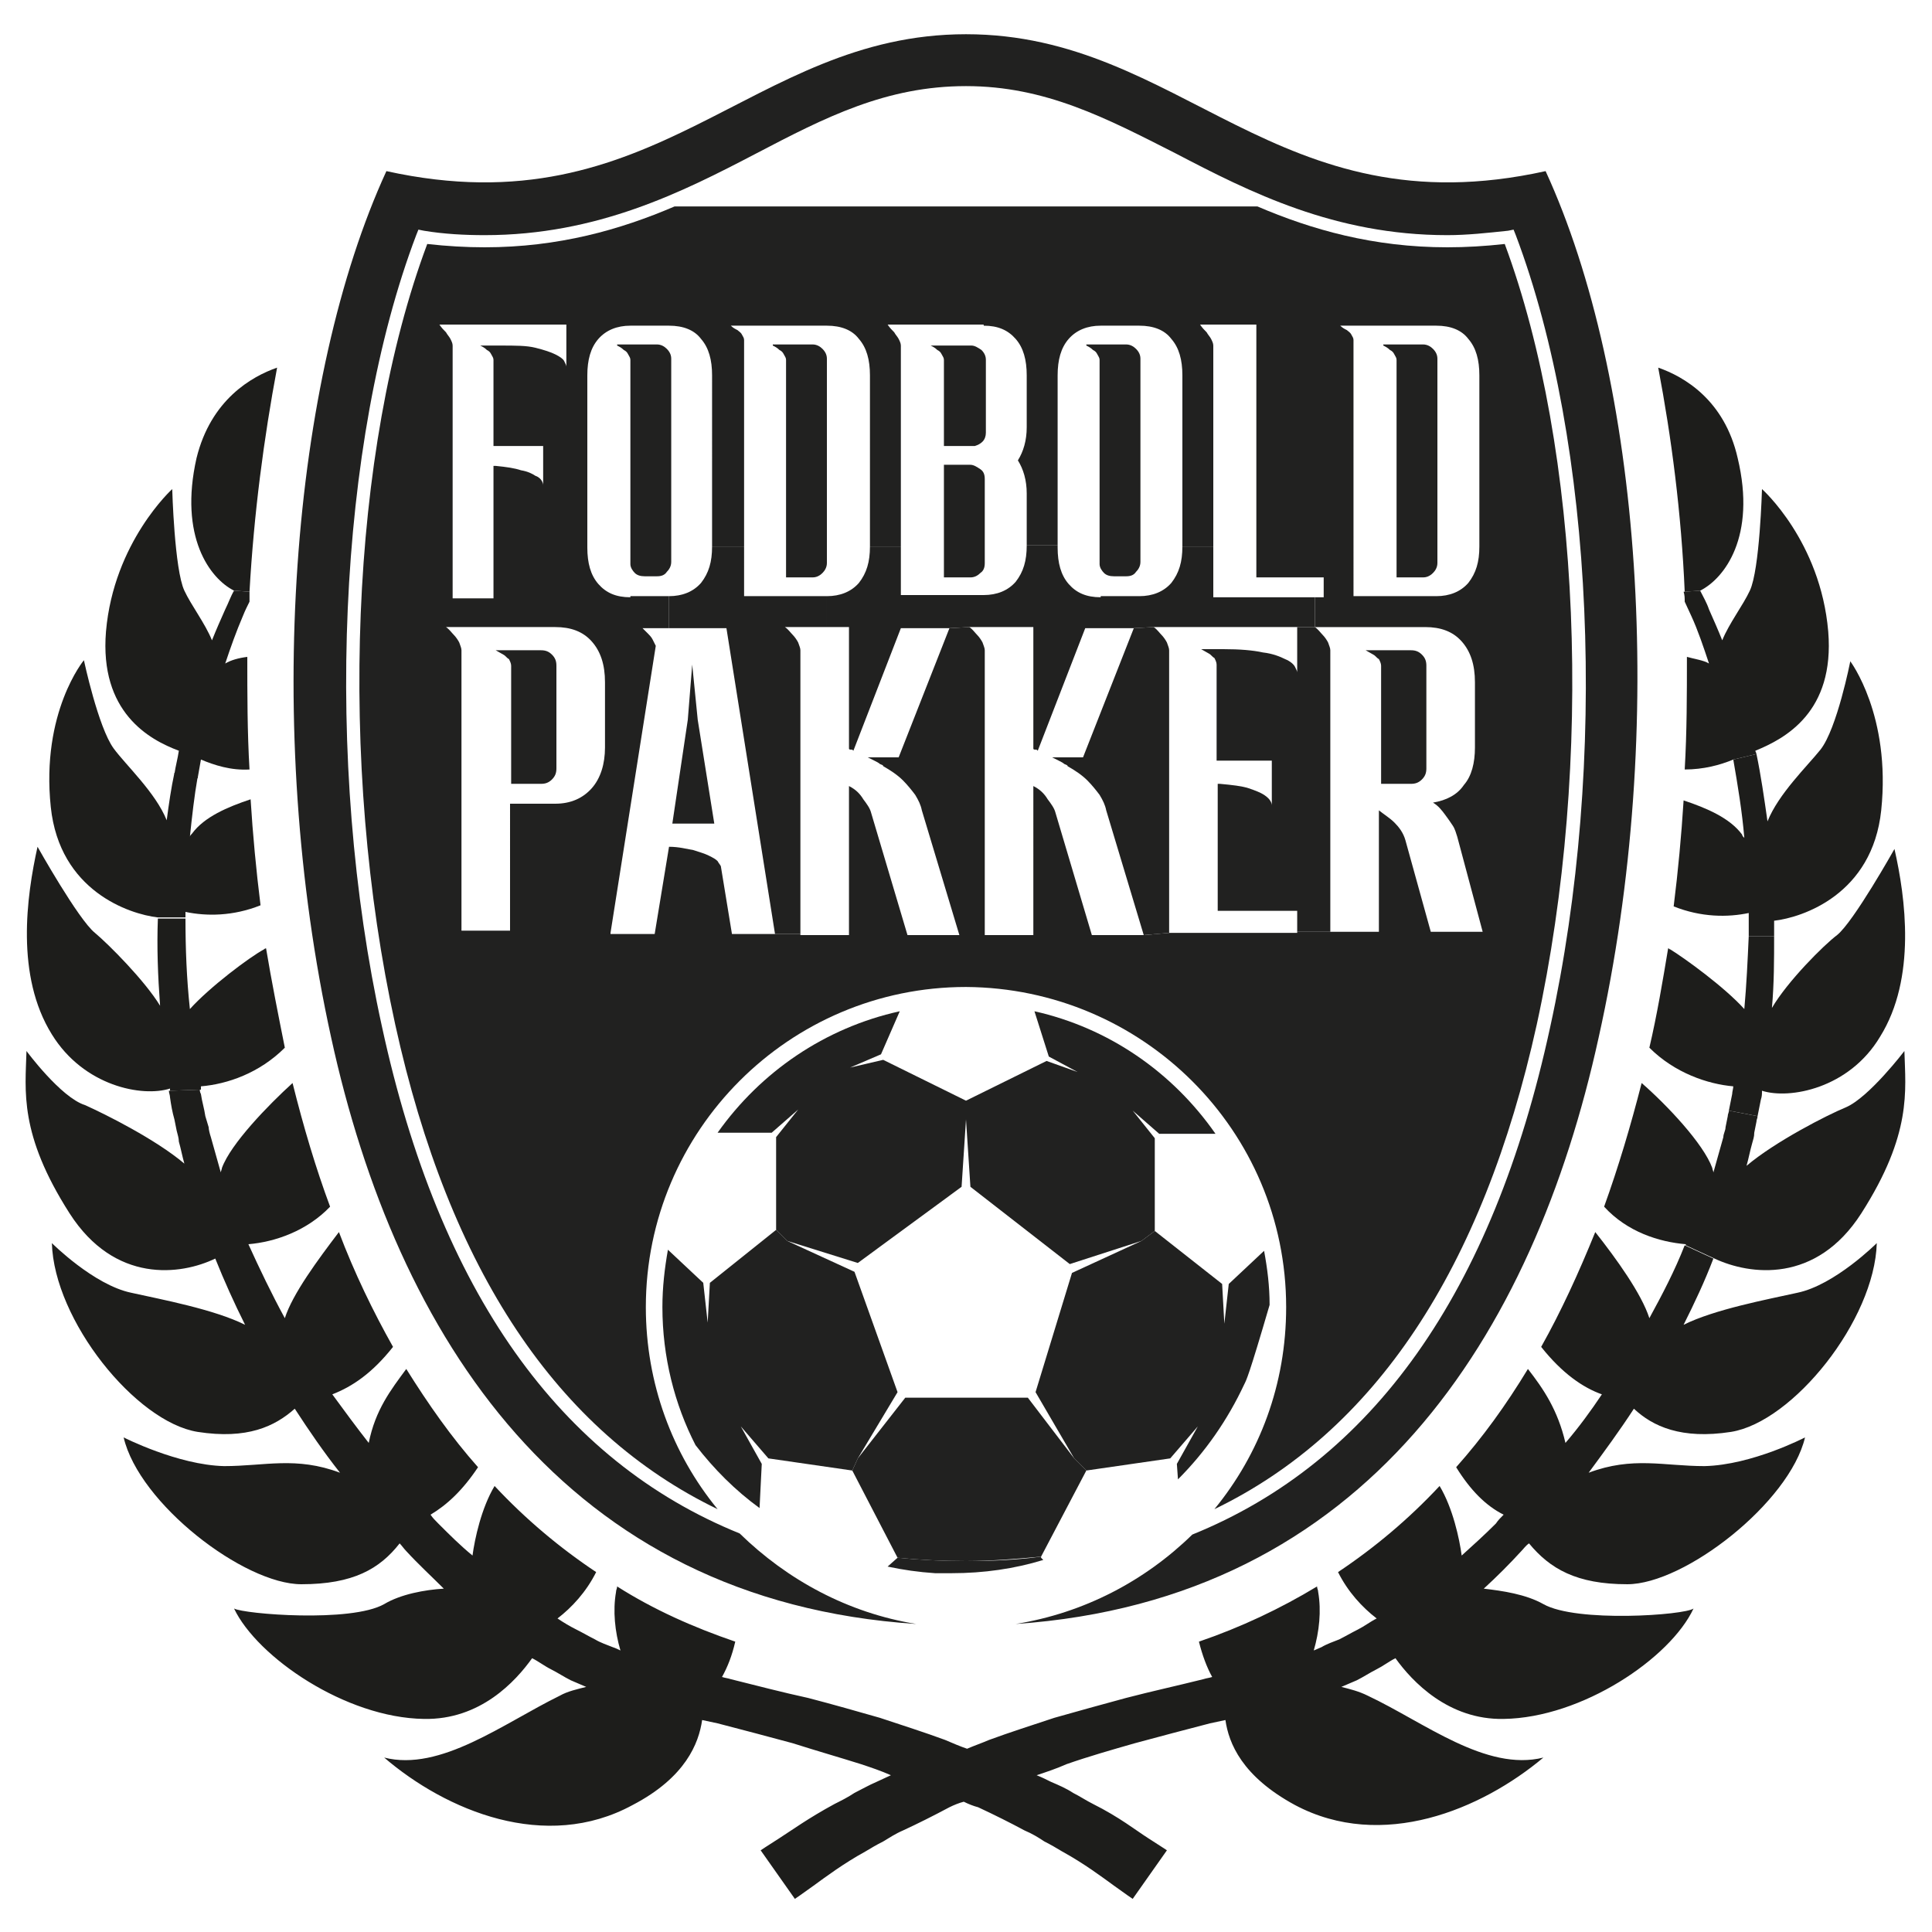 <?xml version="1.0" encoding="utf-8"?>
<!-- Generator: Adobe Illustrator 25.4.1, SVG Export Plug-In . SVG Version: 6.00 Build 0)  -->
<svg version="1.1" id="Lag_1" xmlns="http://www.w3.org/2000/svg" xmlns:xlink="http://www.w3.org/1999/xlink" x="0px" y="0px"
	 viewBox="0 0 175 175" style="enable-background:new 0 0 175 175;" xml:space="preserve">
<style type="text/css">
	.st0{fill:#1D1D1B;}
	.st1{fill:#212120;}
</style>
<g>
	<g id="XMLID_00000076601905021848089090000016182329887024044164_">
		<g>
			<path class="st0" d="M160.5,91.3c1.4-2.4,4.7-5.7,5.9-6.6c1.5-1.2,5.2-7.8,5.2-7.8c1,4.4,2,11.7-1.3,17
				c-2.8,4.7-8.2,5.7-10.7,4.9c0,0.3,0,0.5-0.1,0.8c-0.1,0.5-0.2,1-0.3,1.5l-2.6-0.5c0.1-0.5,0.2-1,0.3-1.5c0-0.2,0.1-0.5,0.1-0.7
				c-2.3-0.2-5.3-1.2-7.6-3.5c0.7-3,1.2-6,1.7-9c0.1,0,0.1,0.1,0.2,0.1c1.3,0.8,4.9,3.4,6.7,5.4c0.2-2.2,0.3-4.4,0.4-6.6l2.3,0
				C160.7,86.9,160.7,89.1,160.5,91.3z"/>
			<path class="st0" d="M160.7,83.4c0,0.5,0,1,0,1.4l-2.3,0c0-0.7,0-1.4,0-2.1c-1.9,0.4-4.3,0.4-6.8-0.6c0.4-3.2,0.7-6.4,0.9-9.6
				c2.1,0.7,4.2,1.6,5.3,3.1c0,0.1,0.1,0.2,0.2,0.3c-0.2-2.4-0.6-4.8-1-7.1l2.1-0.5c0.4,1.9,0.7,4,1,6.1c1-2.5,3.6-5,4.8-6.5
				c1.5-1.9,2.7-8,2.7-8s3.7,4.9,2.8,13.5C169.6,81,163.3,83.1,160.7,83.4z"/>
			<path class="st0" d="M156.1,103c0-0.3,0.2-0.6,0.2-0.9l0.2-1c0-0.2,0.1-0.3,0.1-0.5l2.6,0.5c0,0.2-0.1,0.3-0.1,0.5l-0.2,1
				c0,0.4-0.1,0.6-0.2,1c-0.2,0.7-0.3,1.3-0.5,2c2.6-2.2,7.3-4.6,9-5.3c2.1-0.9,5.3-5.1,5.3-5.1c0.1,3.6,0.7,7.5-3.9,14.7
				c-4.1,6.4-10.1,5.6-13.3,4.1l-2.6-1.2c0,0,0-0.1,0-0.1c-2.4-0.2-5.3-1.1-7.4-3.4c1.3-3.6,2.4-7.3,3.4-11.2c2.3,2,5.6,5.5,6.4,7.7
				c0,0.1,0.1,0.3,0.1,0.4C155.5,105.1,155.8,104.1,156.1,103z"/>
			<path class="st0" d="M157.4,41.5c1.7,7.1-1.2,10.9-3.4,12l-1.4,0.1c-0.3-7.1-1.2-14-2.4-20.3C152.5,34.1,156.2,36.2,157.4,41.5z"
				/>
			<path class="st0" d="M154,53.5c0.3,0.6,0.6,1.1,0.8,1.7c0.4,0.9,0.8,1.8,1.2,2.8c0.6-1.5,1.9-3.2,2.5-4.5
				c0.9-1.9,1.1-9.2,1.1-9.2s5.3,4.7,6,12.9c0.6,7.3-3.9,9.7-6.6,10.8c0,0.1,0.1,0.2,0.1,0.3l-2.1,0.5c-1.2,0.5-2.7,0.9-4.4,0.9
				c0.2-3.4,0.2-6.8,0.2-10.2c0.7,0.2,1.5,0.3,2,0.6c-0.5-1.5-1-3-1.6-4.3c-0.2-0.4-0.4-0.9-0.6-1.3c0-0.3,0-0.6-0.1-0.9L154,53.5z"
				/>
			<path class="st1" d="M140,15.5c8.6,18.7,11.1,50.3,4.8,78.5c-5.9,26.9-21,50.9-52.8,53.1c6.2-1,11.7-3.9,16-8.1
				c16.3-6.6,27.2-21.9,32.4-45.9c5.3-24.1,4-53-3.1-71.8l-0.2-0.5l-0.5,0.1c-1.9,0.2-3.7,0.4-5.5,0.4c-10.2,0-17.9-3.9-24.6-7.4
				c-6.3-3.2-11.8-6.1-19-6.1c-7.2,0-12.7,2.8-19,6.1c-6.7,3.5-14.4,7.4-24.6,7.4c-1.8,0-3.7-0.1-5.5-0.4l-0.5-0.1l-0.2,0.5
				C30.6,40,29.3,68.9,34.6,93c5.2,24,16.1,39.3,32.4,45.9c4.3,4.2,9.8,7.2,16,8.2C51.1,145,35.9,121,30,94
				c-6.2-28.2-3.6-59.8,5-78.5C59.5,20.9,67.9,3.1,87.5,3.1S115.6,20.9,140,15.5z"/>
			<path class="st1" d="M125.3,31.2h3.6c0.4,0,0.7,0.2,0.9,0.4c0.3,0.3,0.4,0.6,0.4,0.9V51c0,0.4-0.2,0.7-0.4,0.9
				c-0.3,0.3-0.6,0.4-0.9,0.4h-2.4V32.6c0-0.2-0.1-0.3-0.2-0.5c-0.1-0.2-0.2-0.3-0.4-0.4c-0.2-0.2-0.4-0.3-0.6-0.4V31.2z"/>
			<path class="st1" d="M123.7,58.9h4.1c0.4,0,0.7,0.1,1,0.4s0.4,0.6,0.4,1v9.3c0,0.4-0.1,0.7-0.4,1c-0.3,0.3-0.6,0.4-1,0.4h-2.7
				V60.3c0-0.2-0.1-0.4-0.2-0.6c-0.2-0.1-0.3-0.3-0.5-0.4C124.2,59.2,123.9,59,123.7,58.9z"/>
			<path class="st1" d="M117.5,82.5h-7.2V71h0.2c1.1,0.1,2,0.2,2.6,0.4c0.6,0.2,1.1,0.4,1.4,0.6c0.3,0.2,0.5,0.4,0.6,0.6
				c0.1,0.2,0.1,0.3,0.1,0.4v-4.1h-5v-8.7c0-0.2-0.1-0.4-0.2-0.6c-0.2-0.1-0.3-0.3-0.5-0.4c-0.2-0.1-0.5-0.3-0.7-0.4h2
				c1.5,0,2.7,0.1,3.6,0.3c0.9,0.1,1.6,0.4,2,0.6c0.5,0.2,0.8,0.5,0.9,0.7c0.1,0.2,0.2,0.4,0.2,0.5v-4.1h1.6
				c0.3,0.2,0.5,0.5,0.7,0.7s0.4,0.5,0.5,0.7c0.1,0.3,0.2,0.5,0.2,0.7v25.5h-3V82.5z"/>
			<path class="st1" d="M114.5,113.3c0.3,1.6,0.5,3.2,0.5,4.9c-1.9,6.5-2.1,6.8-2.3,7.2c-1.5,3.2-3.5,6.1-6,8.6l-0.1-1.4l1.9-3.4
				l-2.5,2.9l-7.6,1.1l-1.1-1.1l-3.5-6l3.3-10.8l6.3-2.9l1.2-0.9l6.1,4.8l0.2,3.6l0.4-3.6L114.5,113.3z"/>
			<path class="st1" d="M110.1,102.7H105l-2.4-2.1l2,2.5v8.4l-1.2,0.9l-6.5,2.1l-9-7l-0.4-6.1v-1.7l7.3-3.6l2.8,1L95,95.7l-1.3-4.1
				C100.4,93.1,106.2,97.1,110.1,102.7z"/>
			<path class="st1" d="M95.3,68.6h2.8l4.6-11.7l1.8-0.1c0.3,0.2,0.5,0.5,0.7,0.7c0.2,0.2,0.4,0.5,0.5,0.7c0.1,0.3,0.2,0.5,0.2,0.7
				v25.6l-2.3,0.2l-3.4-11.3c-0.1-0.5-0.3-0.9-0.6-1.4c-0.3-0.4-0.7-0.9-1.1-1.3c-0.5-0.5-1.1-0.9-1.8-1.3c0-0.1-0.1-0.1-0.3-0.2
				c-0.1-0.1-0.3-0.2-0.5-0.3C95.7,68.8,95.5,68.7,95.3,68.6z"/>
			<path class="st1" d="M98.4,31.2h3.6c0.4,0,0.7,0.2,0.9,0.4c0.3,0.3,0.4,0.6,0.4,0.9v18.4c0,0.4-0.2,0.7-0.4,0.9
				c-0.2,0.3-0.5,0.4-0.9,0.4h-1.1c-0.4,0-0.7-0.1-0.9-0.3c-0.2-0.2-0.4-0.5-0.4-0.8V32.6c0-0.2-0.1-0.3-0.2-0.5
				c-0.1-0.2-0.2-0.3-0.4-0.4c-0.2-0.2-0.4-0.3-0.6-0.4V31.2z"/>
			<path class="st1" d="M98.4,133.2l-4.1,7.8c-2.2,0.2-4.5,0.4-6.8,0.4c-2.1,0-4.2-0.1-6.2-0.3l-4.1-7.9l0.5-1.1l4.3-5.5h11.1
				l4.2,5.5L98.4,133.2z"/>
			<path class="st1" d="M89.2,43.4V51c0,0.4-0.1,0.7-0.4,0.9c-0.3,0.3-0.6,0.4-0.9,0.4h-2.4V42.1h2.4c0.3,0,0.6,0.2,0.9,0.4
				S89.2,43,89.2,43.4z"/>
			<path class="st1" d="M80,69.4c0-0.1-0.1-0.1-0.3-0.2c-0.1-0.1-0.3-0.2-0.5-0.3c-0.2-0.1-0.4-0.2-0.6-0.3h2.8L86,56.9l1.8-0.1
				c0.3,0.2,0.5,0.5,0.7,0.7c0.2,0.2,0.4,0.5,0.5,0.7c0.1,0.3,0.2,0.5,0.2,0.7v25.8h-2.3l-3.4-11.3c-0.1-0.5-0.3-0.9-0.6-1.4
				c-0.3-0.4-0.7-0.9-1.1-1.3C81.3,70.2,80.7,69.8,80,69.4z"/>
			<path class="st1" d="M87.5,141.4c2.4,0,4.6-0.1,6.8-0.4l0,0.1l0.2,0.2c-2.6,0.8-5.4,1.2-8.3,1.2c-0.5,0-1,0-1.5,0
				c-1.5-0.1-2.9-0.3-4.3-0.6l0.9-0.8C83.3,141.3,85.4,141.4,87.5,141.4z"/>
			<path class="st1" d="M87.5,99.7v1.7l-0.4,6.1l-9.4,6.9l-6.4-2l-1-1V103l2-2.5l-2.4,2.1H65c3.9-5.5,9.7-9.5,16.5-11l-1.7,3.9
				L77,96.7l3-0.7L87.5,99.7z"/>
			<path class="st1" d="M84.3,31.3H88c0.3,0,0.6,0.2,0.9,0.4c0.3,0.3,0.4,0.6,0.4,0.9v6.6c0,0.3-0.1,0.6-0.3,0.8
				c-0.2,0.2-0.4,0.3-0.7,0.4h-2.8v-7.8c0-0.2-0.1-0.3-0.2-0.5c-0.1-0.2-0.2-0.3-0.4-0.4C84.7,31.5,84.5,31.4,84.3,31.3z"/>
			<path class="st1" d="M81.6,56.9L77.3,68c-0.1-0.1-0.1-0.1-0.2-0.1c-0.1,0-0.2,0-0.2-0.1v-11h-2V54c1.2,0,2.2-0.4,2.9-1.2
				c0.7-0.9,1-1.9,1-3.3h2.8v4.4h7.5c1.2,0,2.2-0.4,2.9-1.2c0.7-0.9,1-1.9,1-3.3h2.8v0.2c0,1.4,0.3,2.5,1,3.3
				c0.7,0.8,1.6,1.2,2.9,1.2V54h3.5c1.2,0,2.2-0.4,2.9-1.2c0.7-0.9,1-1.9,1-3.3h2.8v4.6h9.2v2.7h-1.6h-13l-1.8,0.1h-4.4L94,68
				c-0.1-0.1-0.1-0.1-0.2-0.1s-0.2,0-0.2-0.1v-11h-5.8L86,56.9H81.6z"/>
			<path class="st1" d="M77.4,115.2l3.9,10.9l-3.6,6l-0.5,1.1l-7.6-1.1l-2.5-2.9l1.9,3.4l-0.2,4c-2.2-1.6-4.1-3.5-5.8-5.7
				c-1.9-3.7-3-8-3-12.5c0-1.8,0.2-3.5,0.5-5.2l3.2,3l0.4,3.6l0.2-3.6l6-4.8l1,1L77.4,115.2z"/>
			<path class="st1" d="M71.1,56.8c0.3,0.2,0.5,0.5,0.7,0.7s0.4,0.5,0.5,0.7c0.1,0.3,0.2,0.5,0.2,0.7v25.7h-2.3l-4.4-27.7h-5.2V54
				c1.2,0,2.2-0.4,2.9-1.2c0.7-0.9,1-1.9,1-3.3h2.9V54h6.2h1.3v2.8H71.1z"/>
			<path class="st1" d="M71,32.1c-0.1-0.2-0.2-0.3-0.4-0.4c-0.2-0.2-0.4-0.3-0.6-0.4v-0.1h3.6c0.4,0,0.7,0.2,0.9,0.4
				c0.3,0.3,0.4,0.6,0.4,0.9V51c0,0.4-0.2,0.7-0.4,0.9c-0.3,0.3-0.6,0.4-0.9,0.4h-2.4V32.6C71.2,32.4,71.1,32.3,71,32.1z"/>
			<polygon class="st1" points="63.2,65.2 64.7,74.6 60.9,74.6 62.3,65.2 62.7,60.2 			"/>
			<path class="st1" d="M55.9,31.2h3.6c0.4,0,0.7,0.2,0.9,0.4c0.3,0.3,0.4,0.6,0.4,0.9v18.4c0,0.4-0.2,0.7-0.4,0.9
				c-0.2,0.3-0.5,0.4-0.9,0.4h-1.1c-0.4,0-0.7-0.1-0.9-0.3c-0.2-0.2-0.4-0.5-0.4-0.8V32.6c0-0.2-0.1-0.3-0.2-0.5
				c-0.1-0.2-0.2-0.3-0.4-0.4c-0.2-0.2-0.4-0.3-0.6-0.4V31.2z"/>
			<path class="st1" d="M122.6,54h6.3h1.2c1.2,0,2.2-0.4,2.9-1.2c0.7-0.9,1-1.9,1-3.3V34c0-1.4-0.3-2.5-1-3.3
				c-0.6-0.8-1.6-1.2-2.9-1.2h-1.2h-7.5c0.2,0.2,0.4,0.3,0.6,0.4c0.1,0.1,0.3,0.2,0.4,0.4s0.2,0.3,0.2,0.5V54z M139.2,92.8
				c-4.9,22.2-14.7,36.9-29.2,43.9c4.1-5,6.5-11.3,6.5-18.3c0-16-13-28.9-29-29c-16,0-29,13-29,29c0,6.9,2.4,13.3,6.5,18.3
				c-14.5-7-24.3-21.6-29.2-43.9c-5.2-23.7-4.1-52,2.9-70.7c1.8,0.2,3.5,0.3,5.2,0.3c6.7,0,12.3-1.6,17.2-3.7h52.8
				c4.9,2.1,10.5,3.7,17.2,3.7c1.7,0,3.4-0.1,5.2-0.3C143.2,40.7,144.4,69,139.2,92.8z M54.2,30.7c-0.7,0.8-1,1.9-1,3.3v15.6
				c0,1.4,0.3,2.5,1,3.3c0.7,0.8,1.6,1.2,2.9,1.2V54h3.5v2.9h-2.4c0.2,0.2,0.3,0.3,0.5,0.5c0.1,0.1,0.3,0.3,0.4,0.5
				c0.1,0.2,0.2,0.4,0.3,0.6l-4.1,26v0.1h4l1.3-7.9c0.9,0,1.6,0.2,2.2,0.3c0.6,0.2,1,0.3,1.4,0.5c0.4,0.2,0.6,0.3,0.8,0.5
				c0.1,0.2,0.3,0.4,0.3,0.5l1,6.1h3.9h2.3v0.1h4.4V71.2c0.6,0.3,1,0.7,1.3,1.2c0.3,0.4,0.6,0.8,0.7,1.2l3.3,11.1h4.7h2.3h4.4V71.2
				c0.6,0.3,1,0.7,1.3,1.2c0.3,0.4,0.6,0.8,0.7,1.2l3.3,11.1h4.7l2.3-0.2h11.6v-0.1h3h4.4v-11c0.5,0.4,1,0.7,1.4,1.1
				c0.4,0.4,0.8,0.9,1,1.6l2.3,8.3h4.7l-2.3-8.6c-0.1-0.3-0.2-0.7-0.4-1s-0.4-0.6-0.7-1c-0.3-0.4-0.6-0.8-1.1-1.1
				c1.2-0.2,2.2-0.7,2.8-1.6c0.7-0.8,1-2,1-3.4v-5.9c0-1.6-0.4-2.8-1.2-3.7c-0.8-0.9-1.9-1.3-3.3-1.3h-1.3h-8.7v-2.7h0.8v-1.8h-6.1
				V29.5v-0.1h-5.1c0.2,0.3,0.4,0.5,0.6,0.7c0.1,0.2,0.3,0.4,0.4,0.6c0.1,0.2,0.2,0.4,0.2,0.6v18.2h-2.8V34c0-1.4-0.3-2.5-1-3.3
				c-0.6-0.8-1.6-1.2-2.9-1.2h-3.5c-1.2,0-2.2,0.4-2.9,1.2c-0.7,0.8-1,1.9-1,3.3v15.4H93v-4.7c0-1.2-0.3-2.2-0.8-3
				c0.5-0.8,0.8-1.8,0.8-3V34c0-1.4-0.3-2.5-1-3.3c-0.7-0.8-1.6-1.2-2.9-1.2v-0.1h-8.7c0.2,0.3,0.4,0.5,0.6,0.7
				c0.1,0.2,0.3,0.4,0.4,0.6c0.1,0.2,0.2,0.4,0.2,0.6v18.2h-2.8V34c0-1.4-0.3-2.5-1-3.3c-0.6-0.8-1.6-1.2-2.9-1.2h-1.3h-7.4
				c0.2,0.2,0.4,0.3,0.6,0.4c0.1,0.1,0.3,0.2,0.4,0.4s0.2,0.3,0.2,0.5v18.7h-2.9V34c0-1.4-0.3-2.5-1-3.3c-0.6-0.8-1.6-1.2-2.9-1.2
				h-3.5C55.9,29.5,54.9,29.9,54.2,30.7z M43.5,31.3h1.8c1.4,0,2.4,0,3.2,0.2c0.8,0.2,1.4,0.4,1.8,0.6c0.4,0.2,0.7,0.4,0.8,0.6
				c0.1,0.2,0.2,0.4,0.2,0.5v-3.7v-0.1H39.8c0.2,0.3,0.4,0.5,0.6,0.7c0.1,0.2,0.3,0.4,0.4,0.6c0.1,0.2,0.2,0.4,0.2,0.6v22.9h3.7v-12
				h0.2c1,0.1,1.7,0.2,2.3,0.4c0.6,0.1,1,0.3,1.3,0.5c0.3,0.1,0.5,0.3,0.6,0.5s0.1,0.3,0.1,0.4v-3.6h-4.5v-7.8
				c0-0.2-0.1-0.3-0.2-0.5c-0.1-0.2-0.2-0.3-0.4-0.4C43.9,31.5,43.7,31.4,43.5,31.3z M50.3,56.8h-9.9c0.3,0.2,0.5,0.5,0.7,0.7
				s0.4,0.5,0.5,0.7c0.1,0.3,0.2,0.5,0.2,0.7v25.4h4.4V72.8h4.1c1.4,0,2.5-0.5,3.3-1.4s1.2-2.2,1.2-3.7v-5.9c0-1.6-0.4-2.8-1.2-3.7
				C52.8,57.2,51.7,56.8,50.3,56.8z"/>
			<path class="st1" d="M44.9,58.9H49c0.4,0,0.7,0.1,1,0.4c0.3,0.3,0.4,0.6,0.4,1v9.3c0,0.4-0.1,0.7-0.4,1c-0.3,0.3-0.6,0.4-1,0.4
				h-2.7V60.3c0-0.2-0.1-0.4-0.2-0.6c-0.2-0.1-0.3-0.3-0.5-0.4S45.1,59,44.9,58.9z"/>
			<path class="st0" d="M25.1,33.3c-1.2,6.4-2.1,13.2-2.5,20.3l-1.4-0.1c-2.2-1.1-5-4.9-3.4-12C19.1,36.2,22.8,34.1,25.1,33.3z"/>
			<path class="st0" d="M15.8,70.1c0.1-0.7,0.3-1.4,0.4-2.1c-2.7-1-7.2-3.5-6.6-10.8c0.7-8.1,6-12.9,6-12.9s0.2,7.3,1.1,9.2
				c0.6,1.3,1.9,3,2.5,4.5c0.4-1,0.8-1.9,1.2-2.8c0.3-0.6,0.5-1.2,0.8-1.7l1.4,0.1c0,0.3,0,0.6,0,0.9c-0.2,0.4-0.4,0.8-0.6,1.3
				c-0.6,1.4-1.1,2.8-1.6,4.3c0.5-0.3,1.2-0.5,2-0.6c0,3.4,0,6.8,0.2,10.2c-1.7,0.1-3.2-0.4-4.4-0.9c-0.1,0.6-0.2,1.1-0.3,1.7
				L15.8,70.1z"/>
			<path class="st0" d="M18.9,102.1c0,0.2,0.1,0.6,0.2,0.9c0.3,1.1,0.6,2.1,0.9,3.2c0-0.1,0.1-0.3,0.1-0.4c0.8-2.2,4.2-5.7,6.4-7.7
				c1,4,2.1,7.7,3.4,11.2c-2.1,2.2-5,3.2-7.4,3.4c1,2.2,2.1,4.5,3.3,6.7c0.7-2.2,3-5.3,4.9-7.8c1.4,3.7,3.1,7.2,4.9,10.4
				c-1.9,2.4-3.7,3.6-5.5,4.3c1.1,1.5,2.2,3,3.3,4.4c0.6-3,2-4.8,3.4-6.7c2,3.2,4.1,6.2,6.5,8.9c-1.4,2.1-2.8,3.4-4.3,4.3
				c0.2,0.3,0.4,0.5,0.7,0.8c1,1,2,2,3.1,2.9c0.2-1.5,0.8-4.3,2-6.3c2.8,3,5.9,5.6,9.2,7.8c-0.9,1.8-2.2,3.2-3.5,4.2
				c0.6,0.4,1.1,0.7,1.7,1c0.6,0.3,1.1,0.6,1.7,0.9c0.5,0.3,1.1,0.5,1.6,0.7c0.3,0.1,0.5,0.2,0.7,0.3c-0.5-1.7-0.7-3.6-0.4-5.3
				c0-0.2,0.1-0.3,0.1-0.5c3.3,2.1,6.9,3.7,10.7,5c-0.3,1.3-0.7,2.3-1.2,3.2c0.3,0.1,0.5,0.1,0.8,0.2c2.4,0.6,4.7,1.2,7,1.7
				c2.3,0.6,4.4,1.2,6.5,1.8c2.1,0.7,4,1.3,5.9,2c0.7,0.3,1.4,0.6,2,0.8c0.7-0.3,1.3-0.5,2-0.8c1.9-0.7,3.8-1.3,5.9-2
				c2.1-0.6,4.3-1.2,6.5-1.8c2.3-0.6,4.6-1.1,7-1.7c0.3-0.1,0.5-0.1,0.8-0.2c-0.5-0.9-0.9-2-1.2-3.2c3.8-1.3,7.4-3,10.7-5
				c0,0.2,0.1,0.3,0.1,0.5c0.3,1.7,0.1,3.6-0.4,5.3c0.2-0.1,0.5-0.2,0.7-0.3c0.5-0.3,1.1-0.5,1.6-0.7c0.6-0.3,1.1-0.6,1.7-0.9
				c0.6-0.3,1.1-0.7,1.7-1c-1.3-1-2.6-2.4-3.5-4.2c3.3-2.2,6.4-4.8,9.2-7.8c1.2,2,1.8,4.8,2,6.3c1-0.9,2.1-1.9,3.1-2.9
				c0.2-0.3,0.4-0.5,0.7-0.8c-1.6-0.8-3-2.2-4.3-4.3c2.4-2.7,4.5-5.6,6.5-8.9c1.4,1.8,2.7,3.7,3.4,6.7c1.2-1.4,2.3-2.9,3.3-4.4
				c-1.7-0.6-3.6-1.9-5.5-4.3c1.8-3.2,3.4-6.7,4.9-10.4c1.9,2.4,4.2,5.6,4.9,7.8c1.2-2.2,2.3-4.3,3.2-6.6l2.6,1.2
				c-0.8,2.1-1.7,4-2.7,6c2.8-1.4,7.6-2.3,10.3-2.9c3.4-0.7,7.2-4.5,7.2-4.5c-0.2,7-7.6,16.2-13.2,17.1c-4.5,0.7-7.1-0.5-8.8-2.1
				c-1.3,2-2.7,3.9-4.1,5.8c4-1.5,6.8-0.6,10.5-0.6c4.3-0.1,9.1-2.6,9.1-2.6c-1.4,5.9-10.9,13.3-16.1,13.3c-4.6,0-7-1.4-8.9-3.7
				c-0.3,0.2-0.5,0.5-0.7,0.7c-1.1,1.2-2.2,2.3-3.4,3.4c1.7,0.2,3.8,0.5,5.4,1.4c3,1.7,12.8,1,13.6,0.4c-2.1,4.5-10.1,9.9-17.2,10
				c-5,0.1-8.3-3.4-9.8-5.5c-0.6,0.3-1.1,0.7-1.7,1c-0.6,0.3-1.2,0.7-1.8,1c-0.5,0.2-0.9,0.4-1.4,0.6c0.8,0.2,1.6,0.4,2.4,0.8
				c5.1,2.4,10.7,6.9,15.9,5.6c-5.6,4.7-14.6,8.5-22.5,4.3c-4.8-2.6-6-5.6-6.3-7.7c-0.5,0.1-0.9,0.2-1.4,0.3
				c-2.3,0.6-4.6,1.2-6.8,1.8c-2.1,0.6-4.2,1.2-6.2,1.9c-0.9,0.4-1.8,0.7-2.7,1c0.5,0.2,0.9,0.4,1.3,0.6c0.7,0.3,1.4,0.6,2,1
				c0.6,0.3,1.2,0.7,1.8,1c2.4,1.2,3.9,2.4,5,3.1c1.1,0.7,1.7,1.1,1.7,1.1l-3.1,4.4c0,0-0.6-0.4-1.7-1.2c-1.1-0.8-2.7-2-4.7-3.1
				c-0.5-0.3-1-0.6-1.6-0.9c-0.6-0.4-1.1-0.7-1.8-1c-1.3-0.7-2.7-1.4-4.2-2.1c-0.4-0.1-0.9-0.3-1.3-0.5c-0.4,0.1-0.9,0.3-1.3,0.5
				c-1.5,0.8-2.9,1.5-4.2,2.1c-0.7,0.3-1.3,0.7-1.8,1c-0.6,0.3-1.1,0.6-1.6,0.9c-2,1.1-3.6,2.3-4.7,3.1s-1.7,1.2-1.7,1.2l-3.1-4.4
				c0,0,0.6-0.4,1.7-1.1s2.6-1.8,5-3.1c0.6-0.3,1.2-0.6,1.8-1c0.6-0.3,1.3-0.7,2-1c0.4-0.2,0.9-0.4,1.3-0.6c-0.9-0.4-1.8-0.7-2.7-1
				c-1.9-0.6-4-1.2-6.2-1.9c-2.2-0.6-4.5-1.2-6.8-1.8c-0.5-0.1-0.9-0.2-1.4-0.3c-0.3,2.1-1.5,5.2-6.3,7.7
				c-7.9,4.3-16.9,0.5-22.5-4.3c5.1,1.3,10.8-3.1,15.9-5.6c0.7-0.4,1.6-0.6,2.4-0.8c-0.5-0.2-0.9-0.4-1.4-0.6
				c-0.6-0.3-1.2-0.7-1.8-1c-0.6-0.3-1.1-0.7-1.7-1c-1.5,2.1-4.7,5.6-9.8,5.5c-7.1-0.1-15.1-5.6-17.2-10c0.9,0.5,10.6,1.3,13.6-0.4
				c1.5-0.9,3.7-1.3,5.4-1.4c-1.1-1.1-2.3-2.2-3.4-3.4c-0.2-0.2-0.4-0.5-0.6-0.7c-1.8,2.3-4.2,3.7-8.9,3.7
				c-5.2,0-14.7-7.3-16.1-13.3c0,0,4.9,2.5,9.1,2.6c3.7,0,6.5-0.9,10.5,0.6c-1.5-1.9-2.8-3.8-4.1-5.8c-1.8,1.6-4.3,2.8-8.8,2.1
				c-5.6-0.9-13-10.1-13.2-17.1c0,0,3.8,3.8,7.2,4.5c2.7,0.6,7.5,1.5,10.3,2.9c-1-2-1.9-4-2.7-6c-3.1,1.5-9.1,2.3-13.2-4.1
				c-4.6-7.2-4-11.1-3.9-14.7c0,0,3.1,4.2,5.3,4.9c1.8,0.8,6.4,3.1,9,5.3c-0.2-0.7-0.3-1.3-0.5-2c0-0.3-0.1-0.6-0.2-1l-0.2-1
				c-0.2-0.7-0.3-1.3-0.4-2c0-0.2-0.1-0.4-0.1-0.6l2.8-0.1c0,0.1,0,0.2,0.1,0.4c0.1,0.7,0.3,1.3,0.4,2L18.9,102.1z"/>
			<path class="st0" d="M17.9,70.4c-0.3,1.7-0.5,3.5-0.7,5.4c0-0.1,0.1-0.2,0.2-0.3c1.1-1.5,3.2-2.4,5.3-3.1
				c0.2,3.2,0.5,6.4,0.9,9.6c-2.5,1-4.9,1-6.8,0.6c0,0.2,0,0.3,0,0.5l-2.5,0c-2.6-0.3-8.9-2.4-9.7-10c-0.9-8.6,3-13.3,3-13.3
				s1.3,6.1,2.7,8c1.1,1.5,3.8,4,4.8,6.5c0.2-1.5,0.4-2.9,0.7-4.3L17.9,70.4z"/>
			<path class="st0" d="M15.4,98.6c-2.5,0.8-7.8-0.2-10.7-4.9c-3.3-5.3-2.3-12.5-1.3-17c0,0,3.7,6.6,5.2,7.8c1.2,1,4.5,4.3,5.9,6.6
				c-0.2-2.7-0.3-5.3-0.2-7.9l2.5,0c0,2.7,0.1,5.4,0.4,8.2c1.8-2,5.4-4.7,6.7-5.4c0,0,0.1-0.1,0.2-0.1c0.5,3,1.1,6,1.7,9
				c-2.3,2.3-5.2,3.3-7.6,3.5c0,0.1,0,0.2,0,0.3l-2.8,0.1C15.4,98.7,15.4,98.6,15.4,98.6z"/>
		</g>
		<g>
		</g>
	</g>
</g>
</svg>
